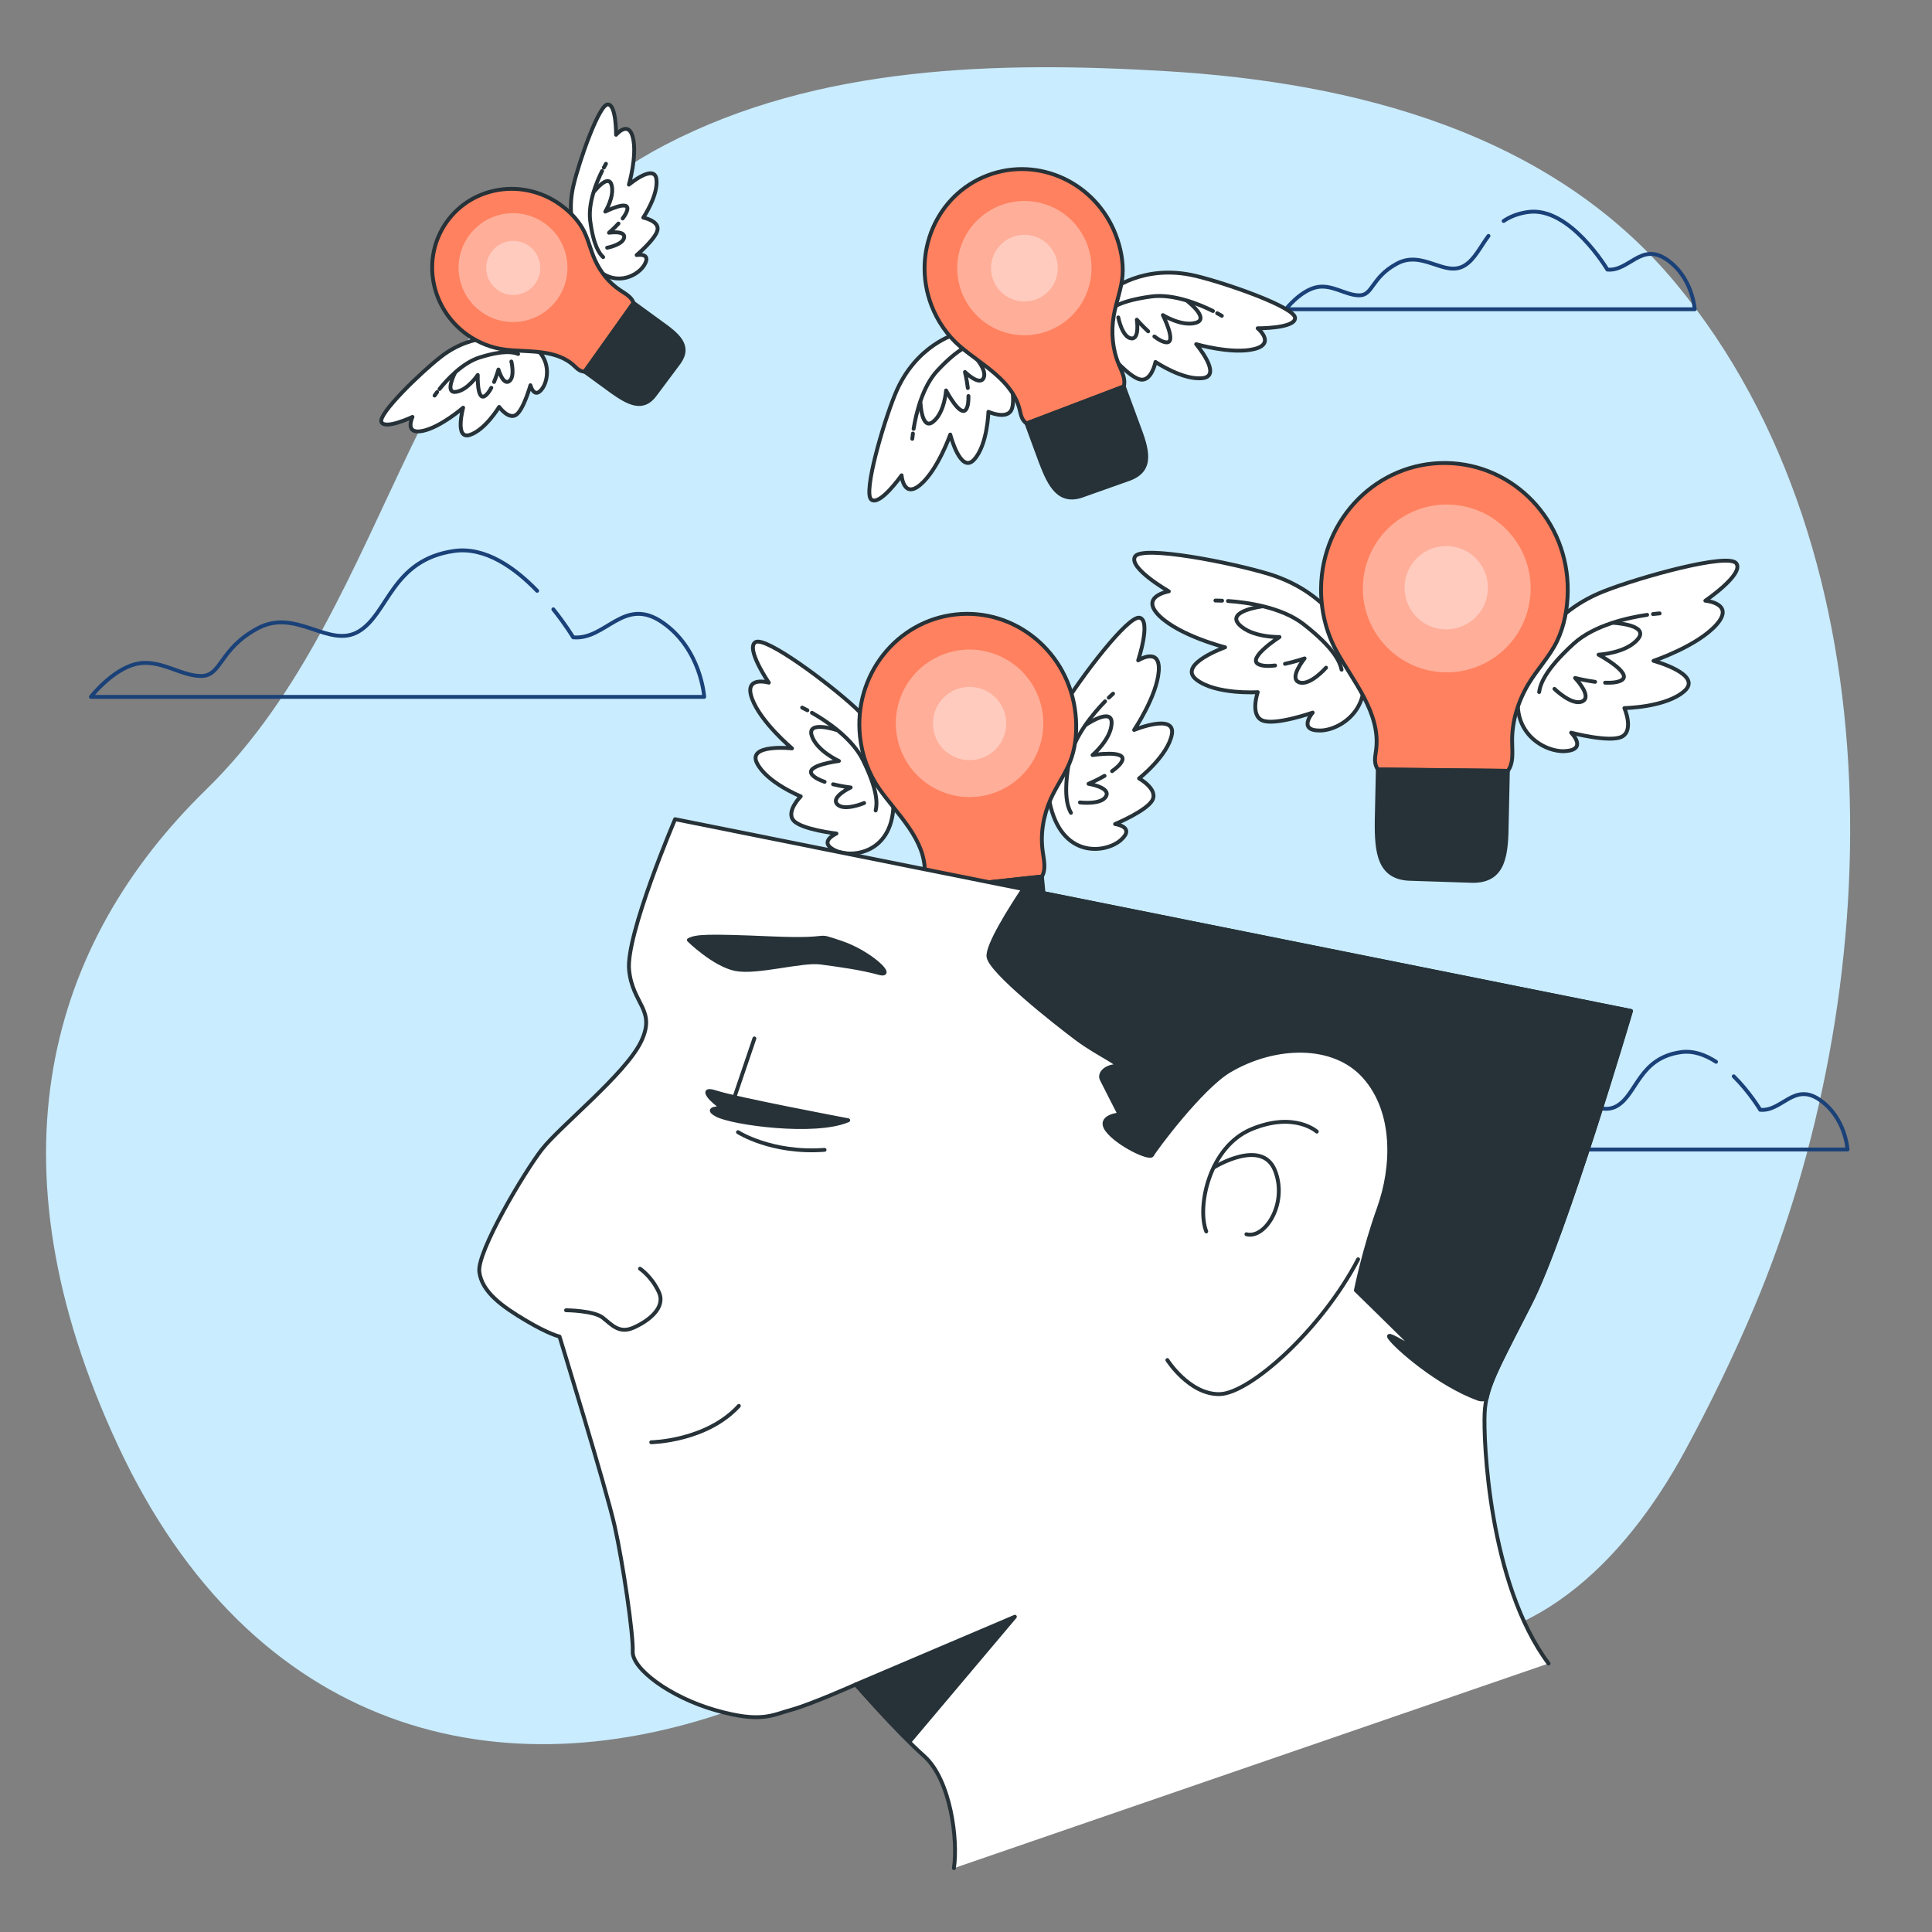 <svg xmlns="http://www.w3.org/2000/svg" xmlns:xlink="http://www.w3.org/1999/xlink" x="0px" y="0px" width="500px" height="500px" viewBox="0 0 500 500" style="enable-background:new 0 0 500 500;" xml:space="preserve"><rect x="0" y="0" width="500" height="500" fill="#808080" stroke="none"/><g id="Background_Simple">	<g>		<path style="fill:#C9ECFF;" d="M453.97,338.36c34.02-80.54,38.32-194.37-20.31-265.08c-32.34-39-83.22-51.96-131.79-54.86   c-43.53-2.6-90.12-1.56-129.67,19.04c-67.04,34.92-68.69,117.94-118.9,166.93c-40.48,39.5-57.27,95.78-22.71,169.84   c34.56,74.06,98.74,90.84,161.94,67.15c63.2-23.7,91.83-28.64,167.87-16.79c34.95,5.45,60.3-20.78,75.63-49.03   C442.6,363.44,448.62,351.02,453.97,338.36z"></path>		<path style="display:none;opacity:0.7;fill:#FFFFFF;" d="M453.97,338.36c34.02-80.54,38.32-194.37-20.31-265.08   c-32.34-39-83.22-51.96-131.79-54.86c-43.53-2.6-90.12-1.56-129.67,19.04c-67.04,34.92-68.69,117.94-118.9,166.93   c-40.48,39.5-57.27,95.78-22.71,169.84c34.56,74.06,98.74,90.84,161.94,67.15c63.2-23.7,91.83-28.64,167.87-16.79   c34.95,5.45,60.3-20.78,75.63-49.03C442.6,363.44,448.62,351.02,453.97,338.36z"></path>	</g></g><g id="Clouds">	<g>		<path style="fill:none;stroke:#1A4178;stroke-linecap:round;stroke-linejoin:round;stroke-miterlimit:10;" d="M139.01,152.9   c-5.68-5.88-13.39-11.46-21.48-10.31c-16.18,2.31-16.95,16.18-24.66,20.8c-7.71,4.62-16.18-6.16-26.2-0.77   c-10.02,5.39-9.25,12.33-14.64,12.33c-5.39,0-10.79-4.62-16.95-3.08c-6.16,1.54-11.56,8.48-11.56,8.48h158.73   c0,0-0.77-12.33-10.79-19.26c-10.02-6.93-14.64,4.62-23.12,3.85c0,0-1.92-3.23-5.14-7.25"></path>		<path style="fill:none;stroke:#1A4178;stroke-linecap:round;stroke-linejoin:round;stroke-miterlimit:10;" d="M385.22,61.05   c-2.19,2.94-3.6,6.11-6.22,7.68c-5.14,3.08-10.79-4.11-17.47-0.51c-6.68,3.6-6.16,8.22-9.76,8.22c-3.6,0-7.19-3.08-11.3-2.05   c-4.11,1.03-7.71,5.65-7.71,5.65h105.83c0,0-0.51-8.22-7.19-12.84c-6.68-4.62-9.76,3.08-15.41,2.57c0,0-9.76-16.44-20.55-14.9   c-2.65,0.38-4.67,1.22-6.3,2.32"></path>		<path style="fill:none;stroke:#1A4178;stroke-linecap:round;stroke-linejoin:round;stroke-miterlimit:10;" d="M444.11,274.79   c-2.8-1.82-5.91-2.95-9.12-2.49c-10.79,1.54-11.3,10.79-16.44,13.87c-5.14,3.08-10.79-4.11-17.47-0.51   c-6.68,3.6-6.16,8.22-9.76,8.22s-7.19-3.08-11.3-2.05c-4.11,1.03-7.71,5.65-7.71,5.65h105.83c0,0-0.51-8.22-7.19-12.84   c-6.68-4.62-9.76,3.08-15.41,2.57c0,0-2.71-4.57-6.85-8.66"></path>	</g></g><g id="Light_Bulbs">	<g>		<g>			<path style="fill:#FFFFFF;stroke:#263238;stroke-linecap:round;stroke-linejoin:round;stroke-miterlimit:10;" d="M231.15,205.45    c0,0,1.29-12.01-9.92-22.4c-6.55-6.07-23.11-18.47-25.72-16.86s3.46,10.48,3.46,10.48s-6.6-1.93-4.33,4.17    c2.27,6.11,10.33,12.84,10.33,12.84s-11.59-1.26-9.07,3.8c2.52,5.05,11.33,8.62,11.33,8.62s-3.9,3.91-1.85,6.25    c2.05,2.34,11.09,3.37,11.09,3.37s-4.97,2.17-0.3,4.39C220.84,222.32,232.39,220.59,231.15,205.45z"></path>			<path style="fill:#FFFFFF;stroke:#263238;stroke-linecap:round;stroke-linejoin:round;stroke-miterlimit:10;" d="M210.13,184.47    c3.68,2.09,10.37,6.51,13.19,12.21c3.99,8.07,3.68,11.44,3.3,13.07"></path>			<path style="fill:#FFFFFF;stroke:#263238;stroke-linecap:round;stroke-linejoin:round;stroke-miterlimit:10;" d="M207.6,183.13    c0,0,0.51,0.24,1.35,0.69"></path>			<path style="fill:#FFFFFF;stroke:#263238;stroke-linecap:round;stroke-linejoin:round;stroke-miterlimit:10;" d="M215.6,202.97    c2.37,0.58,4.56,0.83,4.56,0.83s-5.25,2.44-3.48,4.34c1.76,1.89,6.96-0.32,6.96-0.32"></path>			<path style="fill:#FFFFFF;stroke:#263238;stroke-linecap:round;stroke-linejoin:round;stroke-miterlimit:10;" d="M216.55,188.94    c0,0-7.75-2.57-6.48,1.42c1.27,3.99,7.04,6.58,7.04,6.58s-8.86,1.1-6.97,3.51c0.61,0.77,1.86,1.4,3.27,1.89"></path>		</g>		<g>			<path style="fill:#FFFFFF;stroke:#263238;stroke-linecap:round;stroke-linejoin:round;stroke-miterlimit:10;" d="M271.61,207.48    c0,0-4.57-11.18,3.33-24.28c4.61-7.64,17.09-24.15,20.04-23.32c2.95,0.82-0.42,11.02-0.42,11.02s5.8-3.69,5.32,2.81    c-0.49,6.5-6.37,15.2-6.37,15.2s10.78-4.42,9.77,1.13c-1.02,5.55-8.49,11.42-8.49,11.42s4.83,2.67,3.51,5.49    c-1.32,2.82-9.72,6.31-9.72,6.31s5.37,0.7,1.5,4.13C286.19,220.84,274.62,222.38,271.61,207.48z"></path>			<path style="fill:#FFFFFF;stroke:#263238;stroke-linecap:round;stroke-linejoin:round;stroke-miterlimit:10;" d="M286,181.5    c-2.95,3.03-8.16,9.12-9.29,15.39c-1.6,8.86-0.37,12.01,0.45,13.47"></path>			<path style="fill:#FFFFFF;stroke:#263238;stroke-linecap:round;stroke-linejoin:round;stroke-miterlimit:10;" d="M288.06,179.52    c0,0-0.42,0.37-1.11,1.04"></path>			<path style="fill:#FFFFFF;stroke:#263238;stroke-linecap:round;stroke-linejoin:round;stroke-miterlimit:10;" d="M285.86,200.79    c-2.12,1.21-4.15,2.06-4.15,2.06s5.72,0.89,4.55,3.2c-1.17,2.31-6.77,1.62-6.77,1.62"></path>			<path style="fill:#FFFFFF;stroke:#263238;stroke-linecap:round;stroke-linejoin:round;stroke-miterlimit:10;" d="M281.07,187.57    c0,0,6.73-4.62,6.62-0.44s-4.94,8.28-4.94,8.28s8.82-1.4,7.67,1.44c-0.37,0.91-1.4,1.86-2.62,2.72"></path>		</g>		<g>			<path style="fill:#FF815F;stroke:#263238;stroke-linecap:round;stroke-linejoin:round;stroke-miterlimit:10;" d="M239.34,226.08    c-0.05,1.52-0.08,2.77,0.91,3.95l29.4-3.18c1.06-1.87,0.56-4.01,0.2-6.53c-0.65-4.64,0.21-9.37,2.1-13.61    c1.59-3.56,4.09-6.84,5.33-10.52c1.24-3.67,1.47-7.71,1.05-11.56c-1.71-15.81-15.58-27.27-30.98-25.61    c-15.4,1.67-26.49,15.84-24.78,31.64c0.52,4.8,2.21,9.51,4.96,13.45C232.1,210.67,239.66,217.24,239.34,226.08z"></path>							<ellipse transform="matrix(0.927 -0.376 0.376 0.927 -51.959 108.006)" style="opacity:0.36;fill:#FFFFFF;" cx="250.82" cy="187.16" rx="19.08" ry="19.08"></ellipse>							<ellipse transform="matrix(0.844 -0.537 0.537 0.844 -61.274 163.977)" style="opacity:0.36;fill:#FFFFFF;" cx="250.82" cy="187.16" rx="9.48" ry="9.48"></ellipse>			<path style="fill:#263238;stroke:#263238;stroke-linecap:round;stroke-linejoin:round;stroke-miterlimit:10;" d="M264.63,252.63    l-13.88,1.19c-7.26,0.79-8.59-4.92-9.37-12.18l-1.13-11.62l29.4-3.18l1.13,11.62C271.57,245.72,271.89,251.85,264.63,252.63z"></path>		</g>	</g>	<g>		<g>			<path style="fill:#FFFFFF;stroke:#263238;stroke-linecap:round;stroke-linejoin:round;stroke-miterlimit:10;" d="M247.62,86.37    c0,0-10.66,2.73-15.94,15.61c-3.09,7.52-8.38,25.6-6.18,27.32c2.21,1.71,7.83-6.29,7.83-6.29s0.46,6.24,4.94,2.36    c4.49-3.88,7.66-12.91,7.66-12.91s2.62,10.28,6.13,6.52c3.51-3.76,3.74-12.41,3.74-12.41s4.57,2.08,5.92-0.41    c1.34-2.49-0.66-10.53-0.66-10.53s3.43,3.55,3.84-1.15C265.3,89.78,260.15,80.48,247.62,86.37z"></path>			<path style="fill:#FFFFFF;stroke:#263238;stroke-linecap:round;stroke-linejoin:round;stroke-miterlimit:10;" d="M236.44,110.99    c0.61-3.8,2.24-10.92,6.21-15.14c5.61-5.98,8.58-6.79,10.1-6.98"></path>			<path style="fill:#FFFFFF;stroke:#263238;stroke-linecap:round;stroke-linejoin:round;stroke-miterlimit:10;" d="M236.1,113.57    c0,0,0.04-0.51,0.16-1.37"></path>			<path style="fill:#FFFFFF;stroke:#263238;stroke-linecap:round;stroke-linejoin:round;stroke-miterlimit:10;" d="M250.47,100.42    c-0.26-2.21-0.74-4.15-0.74-4.15s3.76,3.7,4.81,1.59c1.05-2.11-2.49-5.83-2.49-5.83"></path>			<path style="fill:#FFFFFF;stroke:#263238;stroke-linecap:round;stroke-linejoin:round;stroke-miterlimit:10;" d="M238.2,104.09    c0,0,0.28,7.43,3.27,5.07c3-2.35,3.37-8.11,3.37-8.11s3.76,7.21,5.22,4.83c0.47-0.76,0.6-2.03,0.57-3.39"></path>		</g>		<g>			<path style="fill:#FFFFFF;stroke:#263238;stroke-linecap:round;stroke-linejoin:round;stroke-miterlimit:10;" d="M287.38,75.26    c0,0,8.42-7.08,21.97-3.88c7.91,1.87,25.7,8.09,25.81,10.88c0.11,2.79-9.68,2.7-9.68,2.7s4.81,4.01-0.96,5.39    c-5.77,1.39-14.95-1.28-14.95-1.28s6.84,8.12,1.74,8.78c-5.1,0.66-12.27-4.18-12.27-4.18s-0.97,4.93-3.78,4.57    c-2.81-0.36-8.18-6.67-8.18-6.67s0.89,4.86-3.17,2.45C279.86,91.62,275.3,82.02,287.38,75.26z"></path>			<path style="fill:#FFFFFF;stroke:#263238;stroke-linecap:round;stroke-linejoin:round;stroke-miterlimit:10;" d="M313.91,80.49    c-3.45-1.72-10.18-4.53-15.93-3.76c-8.13,1.09-10.52,3.03-11.55,4.15"></path>			<path style="fill:#FFFFFF;stroke:#263238;stroke-linecap:round;stroke-linejoin:round;stroke-miterlimit:10;" d="M316.21,81.73    c0,0-0.44-0.26-1.21-0.67"></path>			<path style="fill:#FFFFFF;stroke:#263238;stroke-linecap:round;stroke-linejoin:round;stroke-miterlimit:10;" d="M297.15,85.75    c-1.64-1.5-2.94-3.02-2.94-3.02s0.82,5.21-1.51,4.84c-2.33-0.37-3.29-5.42-3.29-5.42"></path>			<path style="fill:#FFFFFF;stroke:#263238;stroke-linecap:round;stroke-linejoin:round;stroke-miterlimit:10;" d="M307.28,77.91    c0,0,5.88,4.55,2.22,5.62c-3.66,1.07-8.55-1.98-8.55-1.98s3.67,7.26,0.89,7.05c-0.89-0.06-2-0.69-3.09-1.52"></path>		</g>		<g>			<path style="fill:#FF815F;stroke:#263238;stroke-linecap:round;stroke-linejoin:round;stroke-miterlimit:10;" d="M263.96,106.32    c0.3,1.35,0.57,2.46,1.71,3.27l25.17-9.58c0.5-1.9-0.43-3.66-1.33-5.8c-1.64-3.94-1.97-8.3-1.28-12.47    c0.58-3.5,2.03-6.97,2.28-10.49c0.25-3.52-0.48-7.13-1.74-10.43c-5.15-13.53-20.01-20.44-33.19-15.43    c-13.18,5.01-19.69,20.05-14.54,33.59c1.56,4.11,4.14,7.87,7.47,10.71C254.03,94.41,262.2,98.46,263.96,106.32z"></path>			<path style="opacity:0.36;fill:#FFFFFF;" d="M250.68,79.07c5.35,7.97,16.14,10.09,24.11,4.75c7.97-5.35,10.09-16.14,4.75-24.11    c-5.35-7.97-16.14-10.09-24.11-4.75C247.46,60.31,245.34,71.1,250.68,79.07z"></path>			<path style="opacity:0.36;fill:#FFFFFF;" d="M257.95,74.2c2.66,3.96,8.02,5.01,11.98,2.36c3.96-2.66,5.01-8.02,2.36-11.98    c-2.66-3.96-8.02-5.01-11.98-2.36C256.35,64.88,255.29,70.24,257.95,74.2z"></path>			<path style="fill:#263238;stroke:#263238;stroke-linecap:round;stroke-linejoin:round;stroke-miterlimit:10;" d="M292.35,123.9    l-11.95,4.24c-6.22,2.37-8.7-2.36-11.06-8.57l-3.67-9.97l25.17-9.58l3.67,9.97C296.88,116.21,298.57,121.53,292.35,123.9z"></path>		</g>	</g>	<g>		<g>			<path style="fill:#FFFFFF;stroke:#263238;stroke-linecap:round;stroke-linejoin:round;stroke-miterlimit:10;" d="M131.48,87.8    c0,0-8.6-2.34-17.49,4.62c-5.19,4.07-16.15,14.69-15.28,16.78c0.87,2.09,8.04-1.3,8.04-1.3s-2.18,4.58,2.54,3.64    c4.72-0.94,10.57-6.03,10.57-6.03s-2.27,8.3,1.71,7.05c3.98-1.25,7.61-7.25,7.61-7.25s2.39,3.29,4.34,2.08    c1.94-1.22,3.75-7.69,3.75-7.69s1,3.87,3.16,0.73C142.58,97.28,142.67,88.66,131.48,87.8z"></path>			<path style="fill:#FFFFFF;stroke:#263238;stroke-linecap:round;stroke-linejoin:round;stroke-miterlimit:10;" d="M113.74,100.68    c1.96-2.44,5.95-6.8,10.44-8.19c6.35-1.97,8.77-1.35,9.91-0.88"></path>			<path style="fill:#FFFFFF;stroke:#263238;stroke-linecap:round;stroke-linejoin:round;stroke-miterlimit:10;" d="M112.47,102.37    c0,0,0.23-0.34,0.66-0.91"></path>			<path style="fill:#FFFFFF;stroke:#263238;stroke-linecap:round;stroke-linejoin:round;stroke-miterlimit:10;" d="M127.86,98.85    c0.7-1.66,1.14-3.22,1.14-3.22s1.17,4.11,2.76,3.04c1.58-1.07,0.58-5.11,0.58-5.11"></path>			<path style="fill:#FFFFFF;stroke:#263238;stroke-linecap:round;stroke-linejoin:round;stroke-miterlimit:10;" d="M117.74,96.52    c0,0-2.78,5.35,0.28,4.89c3.05-0.46,5.62-4.37,5.62-4.37s-0.23,6.59,1.75,5.49c0.64-0.35,1.24-1.19,1.76-2.17"></path>		</g>		<g>			<path style="fill:#FFFFFF;stroke:#263238;stroke-linecap:round;stroke-linejoin:round;stroke-miterlimit:10;" d="M151.55,65.76    c0,0-5.73-6.83-3.13-17.82c1.52-6.41,6.58-20.82,8.84-20.91s2.18,7.85,2.18,7.85s3.25-3.9,4.37,0.78    c1.12,4.68-1.05,12.12-1.05,12.12s6.59-5.53,7.12-1.4c0.53,4.13-3.4,9.94-3.4,9.94s3.99,0.79,3.7,3.07    c-0.29,2.28-5.41,6.62-5.41,6.62s3.94-0.71,1.98,2.57C164.81,71.86,157.02,75.56,151.55,65.76z"></path>			<path style="fill:#FFFFFF;stroke:#263238;stroke-linecap:round;stroke-linejoin:round;stroke-miterlimit:10;" d="M155.81,44.26    c-1.39,2.8-3.68,8.25-3.06,12.91c0.87,6.59,2.45,8.53,3.35,9.37"></path>			<path style="fill:#FFFFFF;stroke:#263238;stroke-linecap:round;stroke-linejoin:round;stroke-miterlimit:10;" d="M156.82,42.39    c0,0-0.21,0.36-0.55,0.98"></path>			<path style="fill:#FFFFFF;stroke:#263238;stroke-linecap:round;stroke-linejoin:round;stroke-miterlimit:10;" d="M160.06,57.85    c-1.21,1.33-2.45,2.38-2.45,2.38s4.22-0.66,3.92,1.23c-0.3,1.89-4.4,2.66-4.4,2.66"></path>			<path style="fill:#FFFFFF;stroke:#263238;stroke-linecap:round;stroke-linejoin:round;stroke-miterlimit:10;" d="M153.71,49.63    c0,0,3.69-4.76,4.55-1.8c0.86,2.97-1.61,6.93-1.61,6.93s5.88-2.97,5.72-0.72c-0.05,0.72-0.56,1.62-1.23,2.5"></path>		</g>		<g>			<path style="fill:#FF815F;stroke:#263238;stroke-linecap:round;stroke-linejoin:round;stroke-miterlimit:10;" d="M148.68,94.75    c0.81,0.78,1.49,1.4,2.63,1.43l12.65-17.79c-0.51-1.5-1.94-2.28-3.51-3.31c-2.88-1.92-5.07-4.71-6.48-7.83    c-1.19-2.62-1.77-5.61-3.19-8.1c-1.42-2.48-3.54-4.59-5.86-6.25c-9.56-6.81-22.69-4.77-29.32,4.54    c-6.63,9.31-4.25,22.38,5.32,29.19c2.9,2.07,6.33,3.44,9.85,3.86C136.62,91.19,143.96,90.24,148.68,94.75z"></path>							<ellipse transform="matrix(0.652 -0.758 0.758 0.652 -6.386 124.742)" style="opacity:0.36;fill:#FFFFFF;" cx="132.83" cy="69.33" rx="14.09" ry="14.09"></ellipse>			<path style="opacity:0.36;fill:#FFFFFF;" d="M130.16,75.8c3.57,1.47,7.66-0.23,9.13-3.8c1.47-3.57-0.23-7.66-3.8-9.13    c-3.57-1.47-7.66,0.23-9.13,3.8C124.89,70.24,126.59,74.33,130.16,75.8z"></path>			<path style="fill:#263238;stroke:#263238;stroke-linecap:round;stroke-linejoin:round;stroke-miterlimit:10;" d="M175.73,93.81    l-6.15,8.24c-3.13,4.39-6.92,2.33-11.32-0.8l-6.96-5.07l12.66-17.79l6.96,5.07C175.32,86.59,178.86,89.42,175.73,93.81z"></path>		</g>	</g>	<g>		<g>			<path style="fill:#FFFFFF;stroke:#263238;stroke-linecap:round;stroke-linejoin:round;stroke-miterlimit:10;" d="M349.72,166.65    c0,0-4.61-12.95-21.25-18.07c-9.71-2.98-32.83-7.51-34.71-4.57c-1.88,2.94,8.73,9.03,8.73,9.03s-7.72,1.28-2.38,6.42    c5.34,5.14,16.94,8.06,16.94,8.06s-12.5,4.44-7.42,8.37c5.08,3.94,15.88,3.24,15.88,3.24s-2.06,5.93,1.19,7.32    c3.25,1.39,13.03-2.03,13.03-2.03s-4.02,4.68,1.87,4.64C347.5,189.05,358.49,181.57,349.72,166.65z"></path>			<path style="fill:#FFFFFF;stroke:#263238;stroke-linecap:round;stroke-linejoin:round;stroke-miterlimit:10;" d="M317.8,155.54    c4.81,0.33,13.85,1.55,19.56,6c8.08,6.3,9.43,9.91,9.84,11.77"></path>			<path style="fill:#FFFFFF;stroke:#263238;stroke-linecap:round;stroke-linejoin:round;stroke-miterlimit:10;" d="M314.55,155.42    c0,0,0.64-0.01,1.73,0.04"></path>			<path style="fill:#FFFFFF;stroke:#263238;stroke-linecap:round;stroke-linejoin:round;stroke-miterlimit:10;" d="M332.55,171.8    c2.72-0.58,5.08-1.4,5.08-1.4s-4.17,5.1-1.43,6.17c2.74,1.07,6.98-3.77,6.98-3.77"></path>			<path style="fill:#FFFFFF;stroke:#263238;stroke-linecap:round;stroke-linejoin:round;stroke-miterlimit:10;" d="M326.59,156.94    c0,0-9.21,1.19-5.94,4.65c3.27,3.46,10.48,3.27,10.48,3.27s-8.54,5.51-5.42,7.05c1,0.49,2.59,0.52,4.29,0.32"></path>		</g>		<g>			<path style="fill:#FFFFFF;stroke:#263238;stroke-linecap:round;stroke-linejoin:round;stroke-miterlimit:10;" d="M395.3,172.65    c0,0,3.6-13.27,19.8-19.64c9.45-3.72,32.15-10.01,34.25-7.22c2.1,2.79-8.01,9.67-8.01,9.67s7.8,0.68,2.86,6.22    c-4.93,5.54-16.27,9.34-16.27,9.34s12.81,3.47,8.04,7.78c-4.76,4.31-15.58,4.45-15.58,4.45s2.51,5.75-0.63,7.39    c-3.14,1.63-13.15-1.02-13.15-1.02s4.37,4.35-1.5,4.77C399.24,194.81,387.71,188.2,395.3,172.65z"></path>			<path style="fill:#FFFFFF;stroke:#263238;stroke-linecap:round;stroke-linejoin:round;stroke-miterlimit:10;" d="M426.28,159.12    c-4.77,0.7-13.69,2.6-19.04,7.49c-7.57,6.91-8.64,10.6-8.91,12.49"></path>			<path style="fill:#FFFFFF;stroke:#263238;stroke-linecap:round;stroke-linejoin:round;stroke-miterlimit:10;" d="M429.51,158.75    c0,0-0.64,0.04-1.72,0.17"></path>			<path style="fill:#FFFFFF;stroke:#263238;stroke-linecap:round;stroke-linejoin:round;stroke-miterlimit:10;" d="M412.81,176.46    c-2.75-0.37-5.18-1-5.18-1s4.55,4.77,1.9,6.04c-2.65,1.28-7.24-3.22-7.24-3.22"></path>			<path style="fill:#FFFFFF;stroke:#263238;stroke-linecap:round;stroke-linejoin:round;stroke-miterlimit:10;" d="M417.62,161.19    c0,0,9.28,0.48,6.28,4.18c-3,3.7-10.19,4.06-10.19,4.06s8.94,4.83,5.94,6.61c-0.96,0.57-2.55,0.71-4.25,0.64"></path>		</g>		<g>			<path style="fill:#FF815F;stroke:#263238;stroke-linecap:round;stroke-linejoin:round;stroke-miterlimit:10;" d="M356.07,194.54    c-0.27,1.71-0.46,3.12,0.5,4.59l33.66,0.36c1.45-1.97,1.17-4.46,1.11-7.36c-0.11-5.34,1.5-10.56,4.21-15.1    c2.27-3.81,5.54-7.18,7.44-11.17c1.89-3.98,2.7-8.52,2.74-12.92c0.19-18.1-13.94-32.93-31.57-33.11    c-17.63-0.19-32.07,14.33-32.27,32.43c-0.06,5.49,1.22,11.04,3.79,15.87C349.97,176.15,357.62,184.6,356.07,194.54z"></path>							<ellipse transform="matrix(0.116 -0.993 0.993 0.116 179.965 506.312)" style="opacity:0.36;fill:#FFFFFF;" cx="374.29" cy="152.1" rx="21.72" ry="21.72"></ellipse>			<path style="opacity:0.36;fill:#FFFFFF;" d="M363.75,154.42c1.28,5.82,7.04,9.5,12.86,8.21s9.5-7.04,8.21-12.86    c-1.28-5.82-7.04-9.5-12.86-8.21C366.15,142.85,362.47,148.6,363.75,154.42z"></path>			<path style="fill:#263238;stroke:#263238;stroke-linecap:round;stroke-linejoin:round;stroke-miterlimit:10;" d="M381.08,227.97    l-15.84-0.52c-8.31-0.09-9.04-6.72-8.95-15.03l0.29-13.28l33.66,0.36l-0.29,13.28C389.86,221.08,389.39,228.05,381.08,227.97z"></path>		</g>	</g></g><g id="Character">	<g>		<path style="fill:#FFFFFF;stroke:#263238;stroke-linecap:round;stroke-linejoin:round;stroke-miterlimit:10;" d="M246.87,483.48   c1.11-7.25-0.83-22.91-7.75-29.05c-6.92-6.14-17.68-18.48-17.68-18.48s-11.56,5.15-16.58,6.52c-5.03,1.37-7.84,3.52-19.71,0.12   c-11.88-3.4-21.6-10.78-21.4-15.16c0.2-4.37-2.53-22.91-4.68-32.51c-2.15-9.6-14.27-49.03-14.27-49.03s-2.61-0.52-8.68-4.12   s-11.42-7.38-12.07-12.61c-0.65-5.22,11.64-25.84,16.21-31.72c4.57-5.87,21.55-19.44,25.61-27.79c4.05-8.35-2.15-9.6-3.06-18.61   c-0.91-9.01,11.9-39.03,11.9-39.03l247.37,49.63c0,0-17.07,58.02-26.03,75.58c-8.95,17.55-11.5,21.8-11.83,28.52   c-0.33,6.72,1.02,44,16.54,64.77"></path>		<path style="fill:none;stroke:#263238;stroke-linecap:round;stroke-linejoin:round;stroke-miterlimit:10;" d="M190.99,293   c0,0,8.66,5.6,22.41,4.58"></path>		<polygon style="fill:#263238;stroke:#263238;stroke-linecap:round;stroke-linejoin:round;stroke-miterlimit:10;" points="   221.44,435.94 262.65,418.41 235.47,450.64   "></polygon>		<path style="fill:none;stroke:#263238;stroke-linecap:round;stroke-linejoin:round;stroke-miterlimit:10;" d="M146.5,339.09   c0,0,7.12,0.07,9.46,1.9c2.35,1.83,4.24,4.25,7.96,2.62c3.72-1.63,8.49-5.09,6.6-9.2c-1.89-4.11-4.89-6.07-4.89-6.07"></path>					<line style="fill:none;stroke:#263238;stroke-linecap:round;stroke-linejoin:round;stroke-miterlimit:10;" x1="195.24" y1="268.75" x2="190.27" y2="283.37"></line>		<path style="fill:#263238;stroke:#263238;stroke-linecap:round;stroke-linejoin:round;stroke-miterlimit:10;" d="M219.51,289.92   c0,0-29.11-5.5-34.2-7.2c-5.09-1.7-0.26,3,1.3,3.66c1.57,0.65-5.09,0-1.11,2.15C189.48,290.68,210.96,293.63,219.51,289.92z"></path>		<path style="fill:#263238;stroke:#263238;stroke-linecap:round;stroke-linejoin:round;stroke-miterlimit:10;" d="M178.28,243.28   c0,0,6.52,6.4,12.07,7.51c5.55,1.11,17.1-2.34,22.07-1.68s10.57,1.44,15.08,2.69c4.5,1.24-2.23-5.29-9.87-7.84   c-7.64-2.55-0.7-0.39-17.87-1.12C182.59,242.11,180.18,242.31,178.28,243.28z"></path>		<path style="fill:#263238;stroke:#263238;stroke-linecap:round;stroke-linejoin:round;stroke-miterlimit:10;" d="M286.55,292.5   c2.67,3.59,11.03,7.64,11.62,6.4c0.59-1.24,12.65-17.45,19.99-21.79c11.56-6.85,26.96-7.49,34.99,1.59   c8.02,9.08,7.56,23.24,3.7,34.01c-3.86,10.77-5.95,21.21-5.95,21.21s10.5,10.26,13.9,13.65c3.39,3.4-6.72-3.72-5.16-1.37   c1.57,2.35,12.53,12.02,22.97,15.81c0.62,0.22,1.32,0.21,2.1,0.01c1.08-5.13,4.13-10.62,11.37-24.81   c8.95-17.55,26.03-75.58,26.03-75.58L264.85,230.1c-3.2,4.81-9.46,14.66-9.02,17.54c0.59,3.85,17.29,17.05,22.9,21.23   c5.61,4.18,12.2,6.86,9.79,7.06c-2.42,0.19-4.11,1.89-3.4,3.39c0.72,1.5,4.63,9.08,4.63,9.08S283.87,288.91,286.55,292.5z"></path>		<path style="fill:none;stroke:#263238;stroke-linecap:round;stroke-linejoin:round;stroke-miterlimit:10;" d="M168.54,373.25   c0,0,14.29-0.22,22.68-9.41"></path>		<path style="fill:none;stroke:#263238;stroke-linecap:round;stroke-linejoin:round;stroke-miterlimit:10;" d="M340.79,292.86   c0,0-5.74-5.23-16.84-0.66c-11.1,4.56-14.24,20.23-11.77,26.5"></path>		<path style="fill:none;stroke:#263238;stroke-linecap:round;stroke-linejoin:round;stroke-miterlimit:10;" d="M314.16,302.12   c0,0,12.41-7.7,15.8,0.79c3.39,8.49-2.56,17.82-7.39,16.51"></path>		<path style="fill:none;stroke:#263238;stroke-linecap:round;stroke-linejoin:round;stroke-miterlimit:10;" d="M302.11,351.98   c0,0,5.67,8.95,13.51,8.82s26.45-16.76,35.86-34.9"></path>	</g></g></svg>